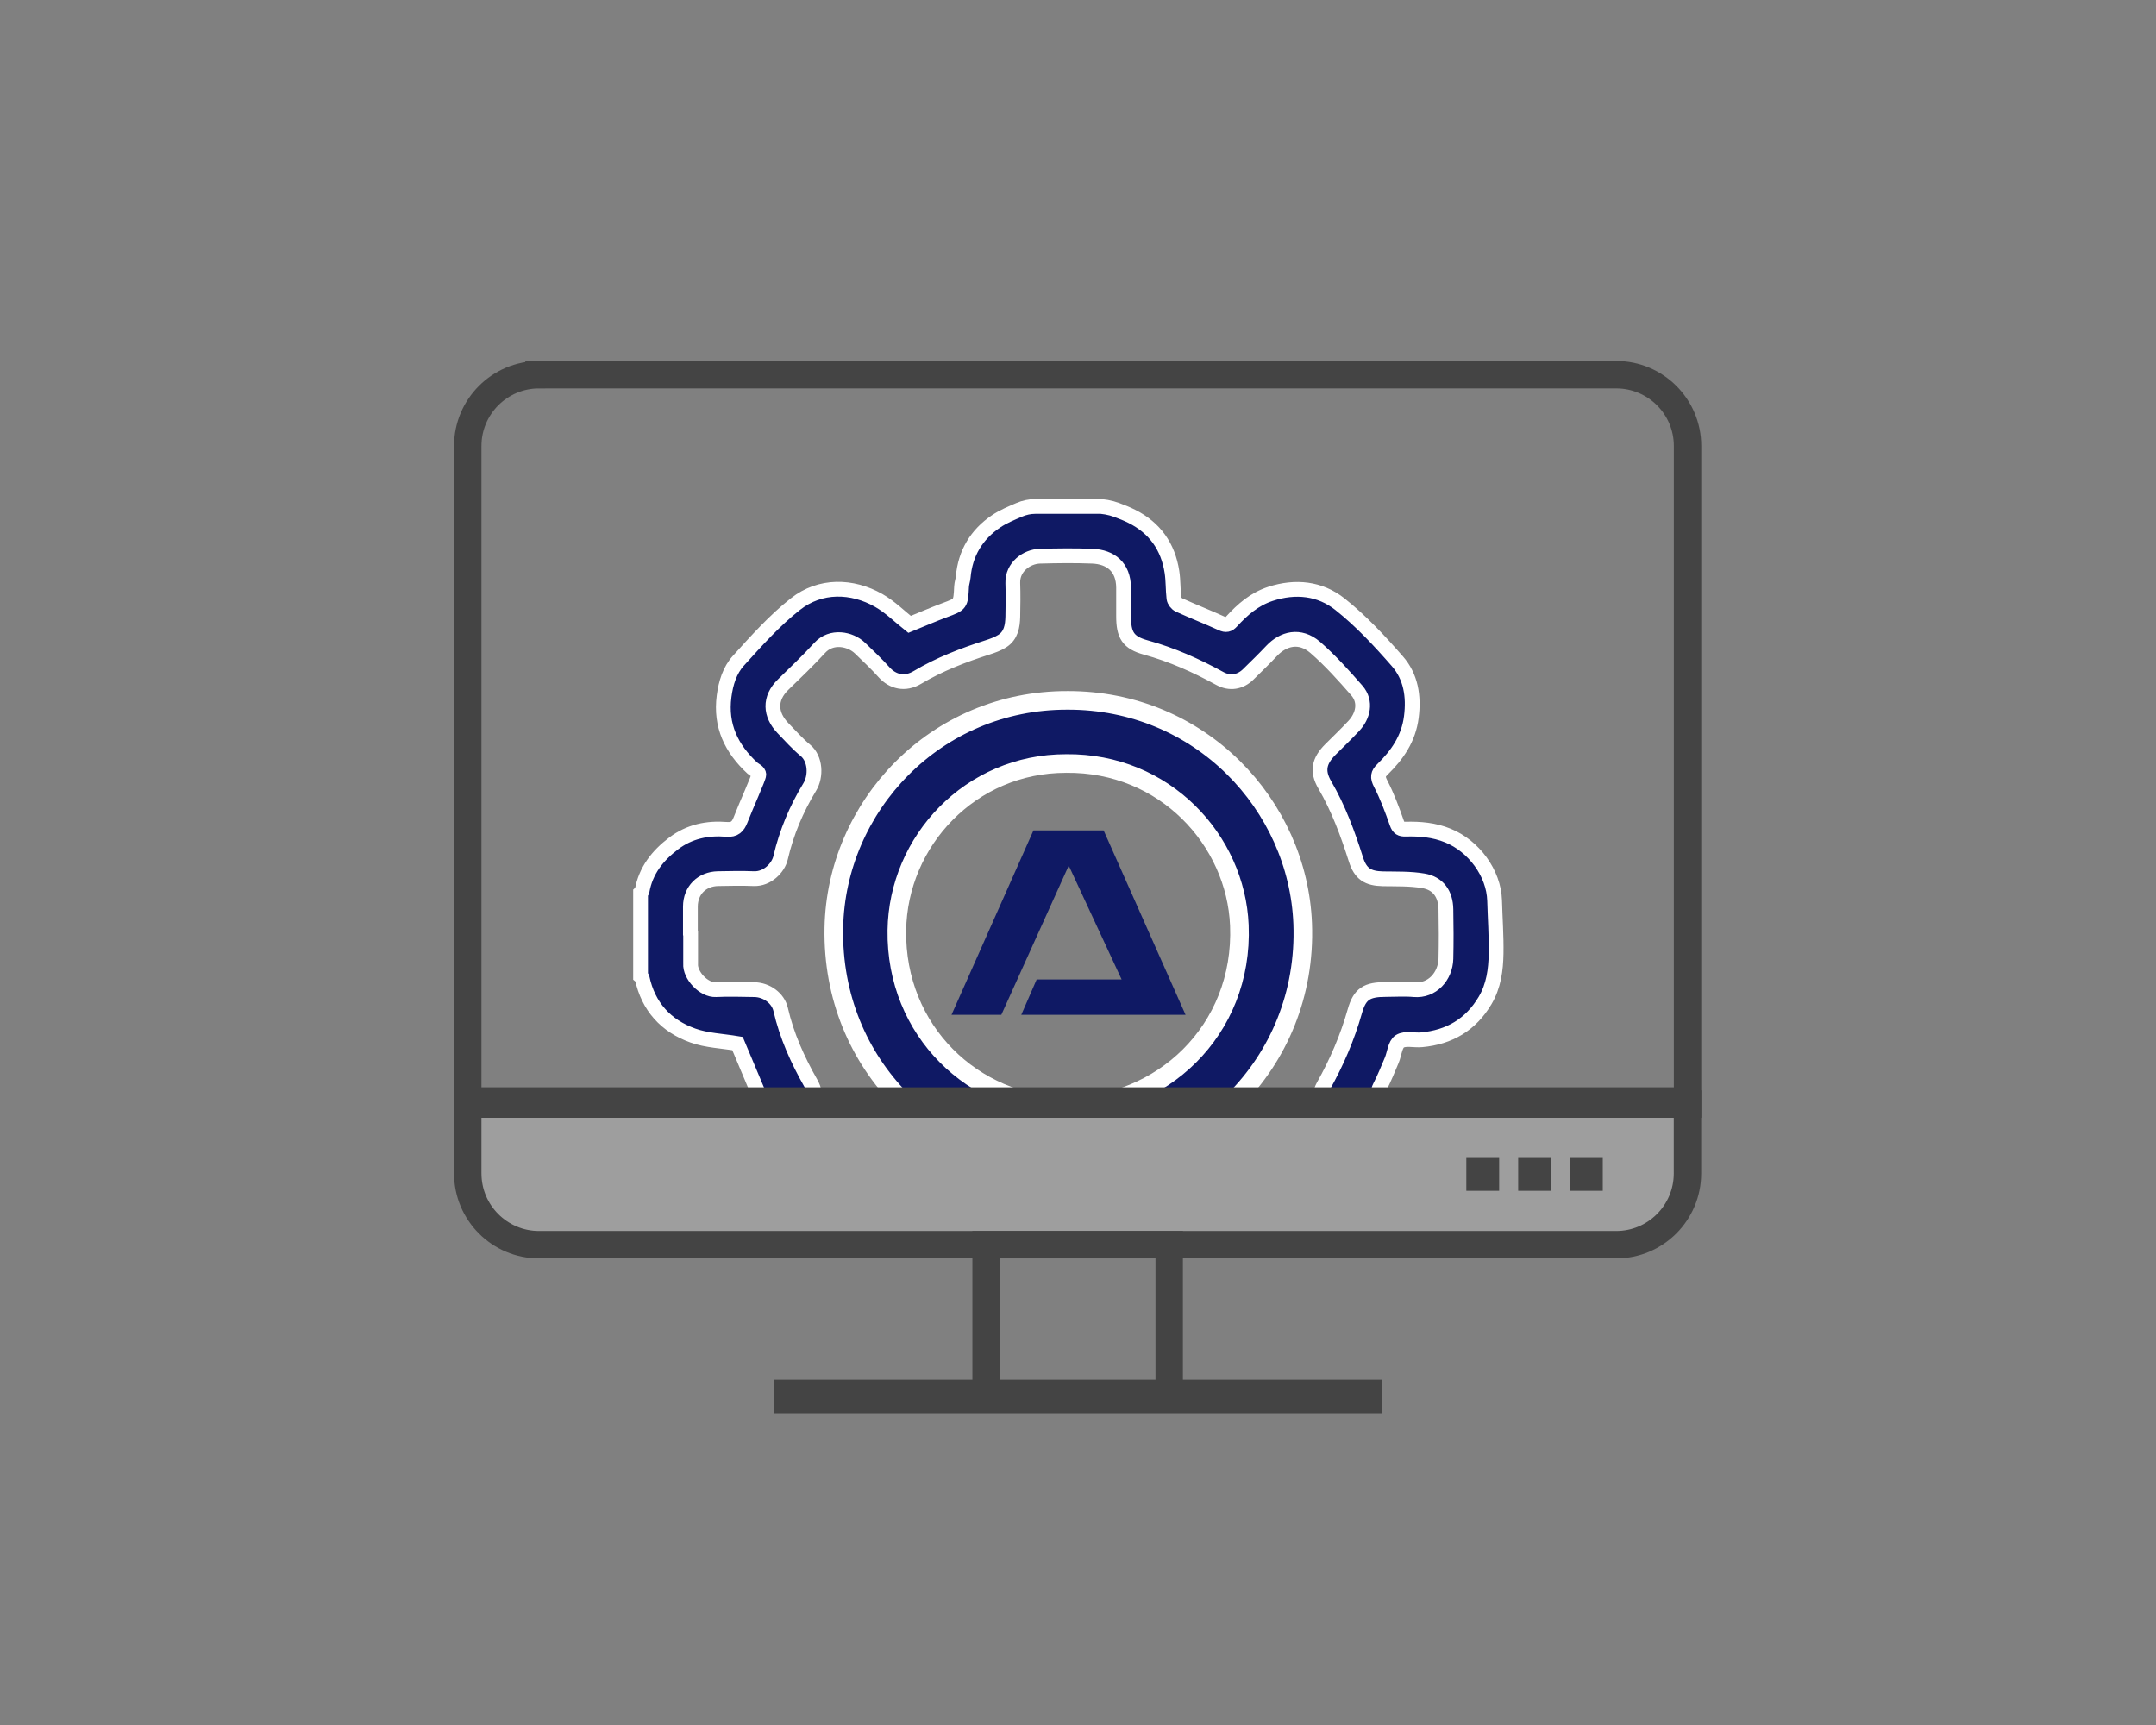 <svg xmlns="http://www.w3.org/2000/svg" xmlns:xlink="http://www.w3.org/1999/xlink" id="Layer_1" data-name="Layer 1" viewBox="0 0 274.44 219.56"><rect x="0" y="0" width="274.44" height="219.56" fill="#808080" stroke="none"/><defs><style> .cls-1 { stroke-width: 1.88px; } .cls-1, .cls-2, .cls-3 { fill: #0f1964; } .cls-1, .cls-3 { stroke: #fff; } .cls-1, .cls-3, .cls-4 { stroke-miterlimit: 10; } .cls-3 { stroke-width: 2.37px; } .cls-5 { fill: #444; } .cls-4 { stroke: #444; stroke-width: 3.49px; } .cls-4, .cls-6, .cls-7 { fill: none; } .cls-7 { clip-path: url(#clippath); } .cls-8 { fill: #9e9e9e; } </style><clipPath id="clippath"><rect class="cls-6" x="70.58" y="55.22" width="131.58" height="83.55"/></clipPath></defs><g><g><path class="cls-8" d="m59.54,140.52h155.26v8.83c0,5-4.06,9.07-9.07,9.07H68.61c-5,0-9.07-4.06-9.07-9.07v-8.83h0Z"/><g><path class="cls-4" d="m68.61,47.69h137.13c5,0,9.07,4.06,9.07,9.07v83.76H59.54V56.76c0-5,4.06-9.07,9.07-9.07Z"/><path class="cls-4" d="m59.54,140.52h155.26v8.83c0,5-4.06,9.07-9.07,9.07H68.61c-5,0-9.07-4.06-9.07-9.07v-8.83h0Z"/><rect class="cls-4" x="125.52" y="158.42" width="23.31" height="19.15"/><rect class="cls-5" x="98.47" y="175.6" width="77.41" height="4.27"/></g></g><rect class="cls-5" x="199.84" y="147.38" width="4.18" height="4.18"/><rect class="cls-5" x="193.25" y="147.38" width="4.18" height="4.18"/><rect class="cls-5" x="186.65" y="147.38" width="4.18" height="4.18"/></g><g class="cls-7"><g><path class="cls-1" d="m139.48,64.43c.92,0,1.84.17,2.7.49.64.24,1.28.49,1.89.8,2.92,1.46,4.62,3.86,5.11,7.08.17,1.1.12,2.24.25,3.35.04.32.34.7.63.84,1.8.82,3.65,1.54,5.45,2.36.55.25.86.18,1.26-.25,1.39-1.52,2.9-2.84,4.94-3.51,3.2-1.05,6.31-.7,8.84,1.3,2.69,2.13,5.07,4.69,7.33,7.28,1.71,1.96,2.11,4.44,1.77,7.09-.35,2.76-1.79,4.82-3.67,6.66-.6.58-.66.99-.24,1.81.83,1.61,1.47,3.32,2.07,5.04.23.65.51.77,1.1.76,1.84-.05,3.64.1,5.4.82,3.28,1.33,5.84,4.77,5.94,8.27.06,2.25.23,4.51.19,6.76-.04,2.06-.3,4.1-1.4,5.96-1.84,3.1-4.57,4.68-8.08,5-.94.09-2.09-.24-2.78.2-.6.38-.68,1.58-1.02,2.4-.48,1.14-.94,2.28-1.5,3.37-.32.63-.28,1.02.24,1.53,1.6,1.59,3.01,3.31,3.56,5.61.83,3.46.11,6.53-2.24,9.14-1.75,1.95-3.64,3.78-5.56,5.57-3.71,3.47-9.81,3.62-13.52-.03-.65-.63-1.28-1.59-2.03-1.72-.72-.12-1.58.66-2.4,1-1.16.49-2.32,1.03-3.52,1.39-.71.21-.82.57-.79,1.19.09,2.43-.25,4.75-1.66,6.84-1.91,2.81-4.54,4.4-7.92,4.55-2.62.12-5.25.02-7.87.03-3.82,0-7.47-3.07-8.72-6.33-.65-1.68-.87-3.42-.83-5.2.02-.62-.14-.87-.78-1.1-1.99-.71-3.93-1.57-5.92-2.38-1.04.87-2.09,1.9-3.29,2.73-3.74,2.6-9.03,2.23-12.45-1.11-1.73-1.68-3.46-3.36-5.1-5.12-1.48-1.59-2.4-3.48-2.68-5.69-.48-3.7.93-6.6,3.56-9.05.31-.29.62-.58.88-.82l-2.74-6.52c-1.96-.33-3.92-.39-5.68-1.02-3.43-1.22-5.68-3.68-6.46-7.34-.02-.08-.13-.14-.2-.2,0-3.55,0-7.09,0-10.64.07-.07.18-.13.19-.2.46-2.61,1.96-4.51,4.02-6.07,2.02-1.53,4.31-1.99,6.76-1.79,1,.08,1.43-.37,1.75-1.19.74-1.92,2.33-5.39,2.33-5.78s-.53-.57-.82-.83c-2.67-2.47-4.09-5.4-3.6-9.14.22-1.69.72-3.31,1.82-4.52,2.29-2.53,4.59-5.11,7.26-7.21,3.17-2.5,7.22-2.39,10.6-.47,1.46.83,2.68,2.06,3.93,3.05,1.5-.61,2.97-1.25,4.47-1.81,2.04-.76,2.04-.73,2.15-3,.02-.41.17-.81.21-1.22.26-3.03,1.7-5.41,4.18-7.08.9-.61,1.93-1.03,2.95-1.47.65-.28,1.35-.43,2.05-.43h7.7Zm-51.57,54.39c0,1.21,0,2.41,0,3.62,0,.07,0,.14,0,.21-.11,1.46,1.66,3.39,3.22,3.31,1.63-.08,3.26-.02,4.89,0,1.56.02,3.02,1.08,3.35,2.52.77,3.35,2.16,6.43,3.85,9.4.84,1.48.61,3.08-.58,4.28-1,1-2.03,1.98-3,3.02-1.6,1.7-1.7,3.68,0,5.38,1.63,1.63,3.25,3.27,4.89,4.88,1.18,1.16,2.93,1.37,4.25.33,1.32-1.05,2.59-2.2,3.67-3.48,1.04-1.23,3.52-1.3,4.72-.56,2.84,1.74,5.89,3.01,9.14,3.78,1.31.31,2.31,1.36,2.43,2.75.15,1.72.15,3.44.2,5.17.06,2.15,1.48,3.57,3.62,3.57,2.16,0,4.33,0,6.49,0,2.37,0,3.97-1.58,3.99-3.96.01-1.38-.01-2.77,0-4.15.02-1.9.66-2.87,2.5-3.36,3.27-.87,6.32-2.22,9.27-3.86,1.55-.86,3.21-.61,4.46.63,1,1,2,2.01,3.02,3,1.32,1.28,3.25,1.55,4.61.39,1.96-1.67,3.87-3.42,5.56-5.35,1.57-1.79,1.22-3.76-.38-5.26-1.03-.97-2.02-1.99-3.02-3-1.02-1.03-1.32-2.57-.62-3.82,1.71-3.04,3.07-6.2,4.02-9.56.63-2.23,1.55-2.76,3.93-2.76,1.21,0,2.42-.09,3.62.02,2.29.2,3.98-1.69,4.04-3.94.05-2.09.04-4.19,0-6.28-.03-1.95-.98-3.31-2.86-3.63-1.68-.29-3.42-.23-5.14-.26-1.94-.04-2.87-.62-3.46-2.49-1.04-3.28-2.22-6.48-3.96-9.47-1.02-1.75-.72-3.05.71-4.49,1-1,2.03-1.98,3-3.02,1.14-1.22,1.63-3.05.37-4.5-1.67-1.91-3.38-3.82-5.29-5.48-1.98-1.71-4.09-1.1-5.54.43-.97,1.03-1.99,2.02-3,3.01-1.01.99-2.34,1.21-3.6.52-3.01-1.65-6.11-3.04-9.43-3.95-2.26-.62-2.83-1.58-2.83-4,0-1.21,0-2.41,0-3.62-.02-2.64-1.66-3.9-3.95-4-2.23-.09-4.47-.06-6.7,0-1.66.04-3.52,1.36-3.45,3.43.05,1.42.03,2.84,0,4.26-.03,1.21-.22,2.41-1.35,3.12-.57.36-1.22.59-1.87.8-3.1.99-6.13,2.15-8.94,3.83-1.57.94-3.13.55-4.22-.66-.97-1.08-2.03-2.08-3.08-3.09-1.23-1.18-3.63-1.65-5.12-.02-1.48,1.62-3.08,3.14-4.65,4.67-1.8,1.75-1.68,3.82-.03,5.54.94.97,1.84,1.99,2.87,2.84,1.27,1.05,1.39,3.27.54,4.66-1.7,2.79-2.96,5.78-3.7,8.97-.31,1.36-1.73,2.75-3.4,2.69-1.52-.06-3.05-.03-4.57,0-2.07.04-3.51,1.5-3.52,3.54,0,1.13,0,2.27,0,3.4Z"/><path class="cls-3" d="m135.87,89.14c16.9-.05,29.37,13.32,29.95,28.42.69,18.03-13.82,31.57-30.41,31.28-15.82-.27-29.6-13.1-29.27-30.74.29-15.45,12.9-29,29.74-28.96Zm-.15,8.04c-12.21-.02-21.4,9.89-21.56,21.24-.18,12.81,9.79,22.23,21.45,22.37,12.07.14,22.7-9.54,22.15-23.01-.44-10.82-9.47-20.74-22.05-20.6Z"/></g></g><line class="cls-4" x1="59.64" y1="140.13" x2="214.9" y2="140.13"/><polygon class="cls-2" points="131.55 105.69 121.12 129.16 127.46 129.16 136.04 110.17 142.77 124.66 131.96 124.66 130 129.16 150.91 129.16 140.48 105.69 131.55 105.69"/></svg>